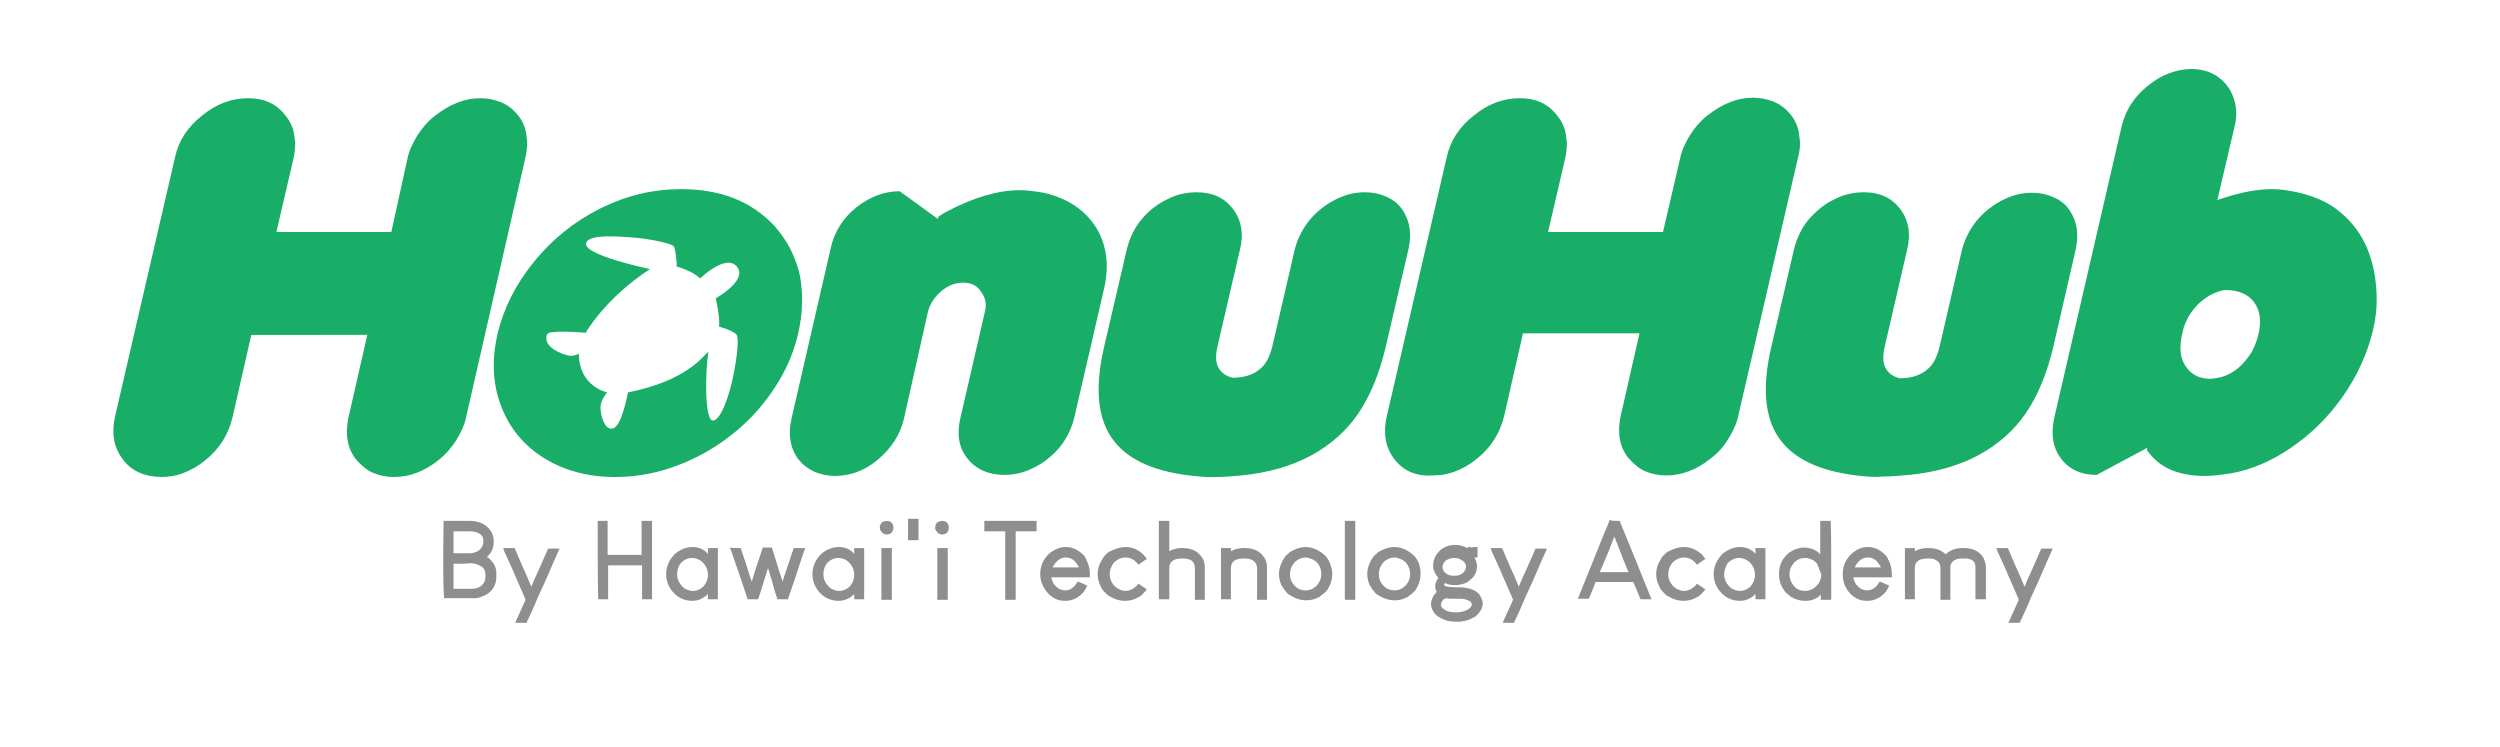 <?xml version="1.0" encoding="utf-8"?>
<!-- Generator: Adobe Illustrator 26.4.1, SVG Export Plug-In . SVG Version: 6.00 Build 0)  -->
<svg version="1.1" id="Layer_1" xmlns="http://www.w3.org/2000/svg" xmlns:xlink="http://www.w3.org/1999/xlink" x="0px" y="0px"
	 viewBox="0 0 478.5 142.9" style="enable-background:new 0 0 478.5 142.9;" xml:space="preserve">
<g style="enable-background:new    ;">
	<path style="fill:#8E8E8E;" d="M84.9,99.7c0.8,0,2.5,0,5,0c1.6,0,2.9,0.5,3.8,1.6c0.5,0.6,0.8,1.4,0.8,2.2c0,0.1,0,0.1,0,0.2
		c0,1.2-0.4,2.1-1.3,2.9l0,0c0.2,0.1,0.5,0.3,0.8,0.7c0.7,0.7,1,1.5,1,2.4c0,0.2,0,0.4,0,0.7c0,1.4-0.6,2.6-1.9,3.4
		c-0.6,0.3-1.1,0.5-1.2,0.5c-0.4,0.2-1,0.2-1.8,0.2c-1.1,0-2.8,0-5.1,0l0,0C84.8,112.2,84.8,107.2,84.9,99.7L84.9,99.7z M86.8,107.9
		c0,0.8,0,2.4,0,4.8c0.6,0,1.7,0,3.4,0c1.2,0,2-0.4,2.5-1.3c0.2-0.3,0.2-0.7,0.2-1.1c0-0.1,0-0.2,0-0.4c0-0.9-0.5-1.5-1.4-1.8
		c-0.4-0.2-1-0.3-1.6-0.3C89.2,107.9,88.2,107.9,86.8,107.9L86.8,107.9z M86.8,101.7c0,0.7,0,2.1,0,4.2c0.5,0,1.4,0,2.9,0
		c1.2,0,2.1-0.4,2.6-1.3c0.1-0.3,0.2-0.5,0.2-0.7c0-0.1,0-0.3,0-0.5c0-0.8-0.5-1.3-1.6-1.6c-0.3-0.1-0.8-0.1-1.3-0.1
		C89,101.7,88.1,101.7,86.8,101.7z"/>
	<path style="fill:#8E8E8E;" d="M98.5,104.9l0.1,0.2c0.3,0.8,0.8,1.9,1.5,3.5c0.3,0.6,0.8,1.8,1.6,3.7c0,0,0.2-0.4,0.4-1
		c0.3-0.7,0.8-1.7,1.4-3.1c0.2-0.5,0.7-1.6,1.4-3.2c0.4,0,1.1,0,2.2,0c-0.4,0.8-1.1,2.5-2.2,5c-0.3,0.7-0.9,2.1-1.9,4.2
		c-0.3,0.7-0.9,2.2-1.9,4.3c-0.1,0.1-0.2,0.4-0.3,0.7c-0.4,0-1.1,0-2.2,0l0,0c0.3-0.7,1-2.2,2-4.4c-0.3-0.8-1-2.3-2-4.6
		c-0.3-0.8-1-2.3-2.1-4.7c0-0.1-0.1-0.3-0.2-0.6C96.6,104.9,97.3,104.9,98.5,104.9z"/>
	<path style="fill:#8E8E8E;" d="M114.4,99.7c0.3,0,1,0,1.9,0l0,0c0,1.1,0,3.3,0,6.5c1.1,0,3.3,0,6.5,0c0-1.1,0-3.3,0-6.5l0,0
		c0.3,0,1,0,2,0l0,0c0,2.5,0,7.5,0,15l0,0c-0.3,0-1,0-1.9,0l0,0c0-1.1,0-3.3,0-6.5c-1.1,0-3.3,0-6.5,0c0,1.1,0,3.3,0,6.5l0,0
		c-0.3,0-1,0-1.9,0l0,0C114.4,112.2,114.4,107.2,114.4,99.7L114.4,99.7z"/>
	<path style="fill:#8E8E8E;" d="M132.6,104.7c1.1,0,2.1,0.4,2.9,1.3c0-0.2,0-0.6,0-1.1l0,0c0.3,0,1,0,1.9,0l0,0c0,1.6,0,4.9,0,9.8
		l0,0c-0.3,0-1,0-1.9,0l0,0c0-0.2,0-0.5,0-1c-0.8,0.8-1.8,1.3-3,1.3c-1.5,0-2.8-0.6-3.8-1.8c-0.8-1-1.2-2.1-1.2-3.3
		c0-1.5,0.6-2.8,1.7-3.9C130.3,105.1,131.4,104.7,132.6,104.7z M129.6,109.9c0,1.1,0.5,2,1.4,2.7c0.5,0.3,1,0.5,1.5,0.5
		c0,0,0.1,0,0.2,0c0.7,0,1.3-0.3,1.9-0.8c0.6-0.7,0.9-1.4,0.9-2.3c0-1.1-0.5-2-1.4-2.7c-0.5-0.3-1-0.5-1.5-0.5c0,0-0.1,0-0.2,0
		c-0.8,0-1.6,0.4-2.2,1.1C129.8,108.5,129.6,109.2,129.6,109.9z"/>
	<path style="fill:#8E8E8E;" d="M141.8,104.9l0.2,0.7c0.4,1.1,0.9,2.7,1.6,4.9c0,0.1,0.1,0.4,0.3,0.8c0.2-0.8,0.7-2.3,1.5-4.7
		c0.1-0.3,0.3-0.9,0.6-1.8c0.3,0,0.9,0,1.7,0l0.1,0.2c0.3,1,0.8,2.5,1.4,4.5c0.1,0.3,0.3,0.9,0.6,1.8c0,0,0.1-0.2,0.2-0.7
		c0.4-1.1,0.9-2.7,1.6-4.8c0.1-0.2,0.2-0.4,0.3-0.9c0.4,0,1.1,0,2.2,0c-0.3,0.8-0.8,2.4-1.6,4.8c-0.2,0.7-0.7,2.2-1.5,4.4
		c0,0.1-0.1,0.3-0.2,0.6c-0.3,0-1,0-2,0l-0.1-0.3c-0.3-0.9-0.6-1.8-0.8-2.7c-0.2-0.7-0.5-1.7-0.9-3l0,0c-0.2,0.7-0.7,2.2-1.4,4.5
		c-0.1,0.2-0.2,0.7-0.5,1.5c-0.3,0-1,0-2,0c0,0-0.1-0.2-0.2-0.6c-0.3-0.9-0.8-2.4-1.4-4.2c-0.3-0.8-0.8-2.3-1.6-4.6
		c0-0.1-0.1-0.2-0.2-0.5C140,104.9,140.7,104.9,141.8,104.9z"/>
	<path style="fill:#8E8E8E;" d="M160.6,104.7c1.1,0,2.1,0.4,2.9,1.3c0-0.2,0-0.6,0-1.1l0,0c0.3,0,1,0,1.9,0l0,0c0,1.6,0,4.9,0,9.8
		l0,0c-0.3,0-1,0-1.9,0l0,0c0-0.2,0-0.5,0-1c-0.8,0.8-1.8,1.3-3,1.3c-1.5,0-2.8-0.6-3.8-1.8c-0.8-1-1.2-2.1-1.2-3.3
		c0-1.5,0.6-2.8,1.7-3.9C158.3,105.1,159.4,104.7,160.6,104.7z M157.6,109.9c0,1.1,0.5,2,1.4,2.7c0.5,0.3,1,0.5,1.5,0.5
		c0,0,0.1,0,0.2,0c0.7,0,1.3-0.3,1.9-0.8c0.6-0.7,0.9-1.4,0.9-2.3c0-1.1-0.5-2-1.4-2.7c-0.5-0.3-1-0.5-1.5-0.5c0,0-0.1,0-0.2,0
		c-0.8,0-1.6,0.4-2.2,1.1C157.8,108.5,157.6,109.2,157.6,109.9z"/>
	<path style="fill:#8E8E8E;" d="M169.7,99.7L169.7,99.7c0.4,0,0.7,0.1,0.9,0.3c0.3,0.3,0.4,0.6,0.4,0.9c0,0,0,0,0,0.1
		c0,0.3-0.1,0.6-0.3,0.9c-0.3,0.3-0.6,0.4-0.9,0.4c0,0,0,0-0.1,0c-0.3,0-0.6-0.1-0.9-0.4c-0.1-0.2-0.2-0.3-0.3-0.4
		c-0.1-0.2-0.1-0.3-0.1-0.5c0,0,0,0,0-0.1c0-0.3,0.1-0.6,0.4-0.9l0.1-0.1C169.2,99.8,169.5,99.7,169.7,99.7z M170.7,104.9
		c0,1.6,0,4.9,0,9.9l0,0c-0.3,0-1,0-2,0c0-1.6,0-4.9,0-9.9C169.1,104.9,169.7,104.9,170.7,104.9z"/>
	<path style="fill:#8E8E8E;" d="M175.8,99.3c0,0.7,0,2.1,0,4.1l0,0c-0.3,0-1,0-2,0l0,0c0-0.7,0-2.1,0-4.1
		C174.2,99.3,174.8,99.3,175.8,99.3z"/>
	<path style="fill:#8E8E8E;" d="M180.3,99.7C180.3,99.7,180.4,99.7,180.3,99.7c0.4,0,0.7,0.1,0.9,0.3c0.3,0.3,0.4,0.6,0.4,0.9
		c0,0,0,0,0,0.1c0,0.3-0.1,0.6-0.3,0.9c-0.3,0.3-0.6,0.4-0.9,0.4c0,0,0,0-0.1,0c-0.3,0-0.6-0.1-0.9-0.4c-0.1-0.2-0.2-0.3-0.3-0.4
		c-0.1-0.2-0.1-0.3-0.1-0.5c0,0,0,0,0-0.1c0-0.3,0.1-0.6,0.4-0.9l0.1-0.1C179.8,99.8,180.1,99.7,180.3,99.7z M181.4,104.9
		c0,1.6,0,4.9,0,9.9l0,0c-0.3,0-1,0-2,0c0-1.6,0-4.9,0-9.9C179.7,104.9,180.3,104.9,181.4,104.9z"/>
	<path style="fill:#8E8E8E;" d="M198.4,99.7c0,0.3,0,1,0,2c-0.7,0-2,0-4,0c0,2.2,0,6.5,0,13.1c-0.3,0-1,0-2,0l0,0
		c0-2.2,0-6.5,0-13.1c-0.7,0-2,0-4,0c0-0.3,0-1,0-2C190.1,99.7,193.4,99.7,198.4,99.7z"/>
	<path style="fill:#8E8E8E;" d="M203.8,104.7c0,0,0.1,0,0.3,0c1,0,2,0.4,2.9,1.2c0.5,0.4,0.8,0.8,0.9,1.2c0.5,0.9,0.7,1.8,0.7,2.8
		c0,0.1,0,0.2,0,0.3c0,0.2,0,0.3,0,0.3c-1.6,0-4.1,0-7.4,0c0.2,0.7,0.4,1.3,0.8,1.6c0.5,0.6,1.2,0.9,1.9,0.9c0.9,0,1.6-0.5,2.2-1.4
		c0.1-0.2,0.2-0.3,0.2-0.3c1.2,0.5,1.8,0.8,1.8,0.8c-0.1,0.2-0.3,0.6-0.6,1.1c-1,1.2-2.2,1.8-3.6,1.8c0,0,0,0-0.1,0
		c-1.4,0-2.6-0.6-3.6-1.9c-0.7-1-1.1-2-1.1-3.2l0,0c0-1.6,0.6-3,1.9-4.1C202,105.1,202.9,104.7,203.8,104.7z M201.5,108.6
		c0.8,0,2.5,0,5,0l0,0c-0.1-0.3-0.4-0.7-0.8-1.2c-0.5-0.5-1.1-0.7-1.7-0.7c-0.9,0-1.7,0.5-2.3,1.5
		C201.6,108.3,201.5,108.4,201.5,108.6z"/>
	<path style="fill:#8E8E8E;" d="M215.4,104.7L215.4,104.7c1.1,0,2,0.3,2.9,1c0.2,0.1,0.3,0.3,0.6,0.5c0.2,0.3,0.4,0.5,0.5,0.6
		s0.1,0.2,0.1,0.2c-0.4,0.2-0.9,0.6-1.6,1.1c-0.1-0.1-0.2-0.3-0.4-0.5c-0.6-0.6-1.3-0.9-2.1-0.9c-0.7,0-1.4,0.3-2,0.8
		c-0.2,0.2-0.4,0.4-0.4,0.5c-0.4,0.6-0.6,1.2-0.6,1.9c0,0.7,0.2,1.4,0.7,2c0.2,0.2,0.3,0.4,0.5,0.5c0.5,0.4,1.2,0.7,1.8,0.7
		s1.2-0.2,1.7-0.6c0.1-0.1,0.3-0.2,0.5-0.4c0.1-0.1,0.2-0.3,0.3-0.4c0.3,0.2,0.8,0.6,1.6,1.1c-0.1,0.2-0.3,0.4-0.5,0.6
		s-0.4,0.4-0.5,0.5c-0.2,0.2-0.4,0.3-0.6,0.4c-0.8,0.5-1.7,0.7-2.6,0.7c0,0,0,0-0.1,0c-0.9,0-1.8-0.3-2.7-0.8
		c-0.2-0.1-0.3-0.2-0.5-0.3c-0.2-0.2-0.4-0.4-0.6-0.6c-0.3-0.3-0.5-0.6-0.6-0.8c-0.1-0.2-0.2-0.5-0.4-0.9c-0.2-0.6-0.3-1.1-0.3-1.6
		c0,0,0-0.1,0-0.2c0-0.8,0.2-1.5,0.6-2.3c0.1-0.2,0.3-0.4,0.4-0.7c0.1-0.2,0.3-0.4,0.5-0.6c0.3-0.3,0.5-0.5,0.7-0.6
		C213.5,105,214.5,104.7,215.4,104.7z"/>
	<path style="fill:#8E8E8E;" d="M221.8,99.7c0.3,0,1,0,2,0c0,1,0,2.9,0,5.8c0.4-0.2,0.8-0.4,1.4-0.5c0.3-0.1,0.7-0.1,1.1-0.1h0.1
		c1.8,0,3,0.7,3.8,2c0.3,0.5,0.4,1.1,0.4,1.9c0,1.3,0,3.3,0,6l0,0c-0.3,0-1,0-1.9,0l0,0c0-1,0-3,0-6c0-0.8-0.3-1.4-1-1.7
		c-0.3-0.1-0.7-0.2-1.2-0.2c0,0-0.1,0-0.2,0c-0.8,0-1.4,0.1-1.8,0.4c-0.5,0.3-0.7,0.8-0.7,1.5c0,1.3,0,3.3,0,5.9c-0.3,0-1,0-2,0
		C221.8,112.2,221.8,107.2,221.8,99.7z"/>
	<path style="fill:#8E8E8E;" d="M238.2,104.9c0,0,0,0,0.1,0c1.8,0,3,0.7,3.8,2c0.3,0.5,0.4,1.1,0.4,1.9c0,1.3,0,3.3,0,6l0,0
		c-0.3,0-1,0-1.9,0l0,0c0-1,0-3,0-6c0-0.8-0.4-1.4-1.1-1.7c-0.3-0.1-0.7-0.2-1.2-0.2c0,0-0.1,0-0.2,0c-0.8,0-1.4,0.1-1.8,0.4
		c-0.5,0.3-0.7,0.8-0.7,1.5c0,1.3,0,3.3,0,5.9l0,0c-0.3,0-1,0-1.9,0l0,0c0-1.6,0-4.9,0-9.8l0,0c0.3,0,1,0,1.9,0l0,0
		c0,0.1,0,0.3,0,0.6c0.4-0.2,0.8-0.4,1.4-0.5C237.4,104.9,237.7,104.9,238.2,104.9z"/>
	<path style="fill:#8E8E8E;" d="M249.9,104.7c1.1,0,2.1,0.4,3.1,1.1c0.1,0.1,0.3,0.3,0.6,0.5c0.5,0.5,0.8,1.1,1,1.6
		c0.2,0.6,0.4,1.3,0.4,1.9c0,0.9-0.2,1.7-0.6,2.5c-0.2,0.3-0.3,0.6-0.6,0.9s-0.5,0.5-0.7,0.6c-0.2,0.2-0.4,0.3-0.5,0.4
		c-0.8,0.5-1.7,0.7-2.6,0.7c0,0,0,0-0.1,0c-0.9,0-1.8-0.3-2.7-0.8c-0.2-0.1-0.3-0.2-0.5-0.3c-0.3-0.2-0.5-0.4-0.6-0.6
		s-0.3-0.3-0.4-0.5c-0.1-0.2-0.2-0.4-0.4-0.6c-0.3-0.7-0.5-1.4-0.5-2.1c0,0,0-0.1,0-0.2c0-0.8,0.2-1.5,0.6-2.3
		c0.1-0.2,0.2-0.4,0.4-0.7c0.1-0.2,0.3-0.4,0.5-0.6c0.3-0.3,0.6-0.5,0.7-0.6C248,105,248.9,104.7,249.9,104.7z M246.9,109.9
		c0,0.7,0.2,1.4,0.7,2c0.2,0.2,0.4,0.4,0.5,0.5c0.5,0.4,1.1,0.6,1.8,0.6c0.8,0,1.5-0.3,2.1-0.9c0.2-0.2,0.4-0.5,0.5-0.7
		c0.3-0.5,0.4-1,0.4-1.6l0,0c0-0.8-0.3-1.5-0.8-2.1c-0.2-0.2-0.4-0.4-0.5-0.4c-0.1-0.1-0.2-0.2-0.3-0.2c-0.5-0.2-0.9-0.4-1.4-0.4
		c-0.7,0-1.4,0.3-2,0.8c-0.2,0.2-0.3,0.4-0.4,0.5C247.1,108.6,246.9,109.2,246.9,109.9z"/>
	<path style="fill:#8E8E8E;" d="M259.4,99.7L259.4,99.7c0,2.5,0,7.5,0,15.1l0,0c-0.3,0-1,0-2,0l0,0c0-2.5,0-7.5,0-15.1l0,0
		C257.8,99.7,258.4,99.7,259.4,99.7z"/>
	<path style="fill:#8E8E8E;" d="M266.9,104.7c1.1,0,2.1,0.4,3.1,1.1c0.1,0.1,0.3,0.3,0.6,0.5c0.5,0.5,0.8,1.1,1,1.6
		c0.2,0.6,0.3,1.3,0.3,1.9c0,0.9-0.2,1.7-0.6,2.5c-0.2,0.3-0.3,0.6-0.6,0.9c-0.3,0.3-0.5,0.5-0.7,0.6c-0.2,0.2-0.4,0.3-0.5,0.4
		c-0.8,0.5-1.7,0.7-2.6,0.7c0,0,0,0-0.1,0c-0.9,0-1.8-0.3-2.7-0.8c-0.2-0.1-0.3-0.2-0.5-0.3c-0.3-0.2-0.5-0.4-0.6-0.6
		s-0.3-0.3-0.4-0.5s-0.2-0.4-0.4-0.6c-0.3-0.7-0.5-1.4-0.5-2.1c0,0,0-0.1,0-0.2c0-0.8,0.2-1.5,0.6-2.3c0.1-0.2,0.2-0.4,0.4-0.7
		c0.1-0.2,0.3-0.4,0.5-0.6c0.3-0.3,0.6-0.5,0.7-0.6C265,105,265.9,104.7,266.9,104.7z M263.9,109.9c0,0.7,0.2,1.4,0.7,2
		c0.2,0.2,0.4,0.4,0.5,0.5c0.5,0.4,1.1,0.6,1.8,0.6c0.8,0,1.5-0.3,2.1-0.9c0.2-0.2,0.4-0.5,0.5-0.7c0.3-0.5,0.4-1,0.4-1.6l0,0
		c0-0.8-0.3-1.5-0.8-2.1c-0.2-0.2-0.4-0.4-0.5-0.4c-0.1-0.1-0.2-0.2-0.3-0.2c-0.5-0.2-0.9-0.4-1.4-0.4c-0.7,0-1.4,0.3-2,0.8
		c-0.2,0.2-0.3,0.4-0.4,0.5C264.1,108.6,263.9,109.2,263.9,109.9z"/>
	<path style="fill:#8E8E8E;" d="M282.4,104.7c0.1,0,0.2,0,0.4,0l0,0c0,0.3,0,1,0,2l0,0c-0.1,0-0.2,0-0.4,0c-0.1,0-0.2,0-0.2,0
		c0.3,0.5,0.5,1.1,0.5,1.7c0,0.7-0.2,1.4-0.7,2c-0.1,0.1-0.2,0.3-0.5,0.5c-0.4,0.4-0.9,0.7-1.3,0.8c-0.6,0.2-1.2,0.3-1.8,0.3
		c-0.6,0-1.2-0.1-1.8-0.4c-0.1,0.1-0.2,0.2-0.2,0.3c0,0.2,0.2,0.3,0.7,0.4c0.3,0,0.8,0.1,1.3,0.1c0.2,0,0.5,0,0.9,0
		c1.3,0,2.4,0.3,3.2,0.8c0.1,0.1,0.3,0.2,0.5,0.4c0.2,0.2,0.3,0.4,0.4,0.6c0.2,0.4,0.4,0.9,0.4,1.3c0,0.7-0.3,1.3-0.8,1.9
		c-0.2,0.2-0.4,0.4-0.5,0.5c-0.2,0.2-0.5,0.3-0.7,0.4s-0.4,0.2-0.6,0.3c-0.2,0.1-0.5,0.1-0.7,0.2c-0.5,0.1-1,0.2-1.5,0.2
		c-0.1,0-0.2,0-0.3,0c-0.8,0-1.6-0.1-2.3-0.4c-0.3-0.1-0.6-0.3-0.8-0.4c-0.2-0.1-0.4-0.2-0.6-0.4c-0.3-0.2-0.4-0.4-0.5-0.5
		c-0.1-0.2-0.2-0.3-0.3-0.5c-0.2-0.4-0.3-0.8-0.3-1.2c0,0,0-0.1,0-0.2c0-0.2,0.1-0.5,0.2-0.8c0.1-0.2,0.2-0.4,0.3-0.6
		c0.1-0.1,0.2-0.3,0.4-0.5c0,0,0.1-0.1,0.2-0.2c-0.2-0.3-0.3-0.6-0.3-1c0,0,0,0,0-0.1c0-0.5,0.2-1,0.6-1.6c-0.3-0.3-0.4-0.5-0.5-0.7
		c-0.1-0.1-0.2-0.3-0.3-0.6c-0.2-0.4-0.2-0.8-0.2-1.1v-0.1c0-0.6,0.2-1.2,0.6-1.9c0.1-0.1,0.2-0.3,0.4-0.5c0.2-0.3,0.4-0.4,0.5-0.5
		c0.2-0.2,0.5-0.3,0.8-0.5c0.6-0.3,1.3-0.4,1.9-0.4h0.1c0.8,0,1.5,0.2,2.2,0.6c0.2-0.1,0.3-0.2,0.4-0.3
		C281.4,104.9,281.9,104.7,282.4,104.7z M275.8,115.8L275.8,115.8c0,0.3,0.2,0.6,0.7,0.9c0.6,0.4,1.3,0.5,2.2,0.5h0.1
		c0.8,0,1.5-0.2,2.1-0.5c0.1-0.1,0.3-0.2,0.4-0.3c0.3-0.3,0.4-0.5,0.4-0.7c0-0.3-0.2-0.6-0.7-0.8c-0.2-0.1-0.4-0.1-0.6-0.2
		c-0.4-0.1-0.7-0.1-1.1-0.1c-0.3,0-0.6,0-1.2,0c-0.5,0-1,0-1.4-0.1c-0.1,0.1-0.3,0.2-0.4,0.2C276,115.1,275.8,115.4,275.8,115.8z
		 M276.1,108.5c0,0.5,0.2,0.9,0.6,1.2c0.5,0.4,1,0.5,1.6,0.5c0,0,0,0,0.1,0c0.5,0,1-0.1,1.4-0.4c0.4-0.2,0.6-0.6,0.7-0.9
		c0-0.1,0.1-0.3,0.1-0.4c0-0.5-0.2-0.9-0.7-1.2c-0.5-0.4-1-0.5-1.6-0.5s-1.1,0.2-1.6,0.5C276.3,107.7,276.1,108.1,276.1,108.5z"/>
	<path style="fill:#8E8E8E;" d="M287.5,104.9l0.1,0.2c0.3,0.8,0.8,1.9,1.5,3.5c0.3,0.6,0.8,1.8,1.6,3.7c0,0,0.2-0.4,0.4-1
		c0.3-0.7,0.8-1.7,1.4-3.1c0.2-0.5,0.7-1.6,1.4-3.2c0.4,0,1.1,0,2.2,0c-0.4,0.8-1.1,2.5-2.2,5c-0.3,0.7-0.9,2.1-1.9,4.2
		c-0.3,0.7-0.9,2.2-1.9,4.3c-0.1,0.1-0.2,0.4-0.3,0.7c-0.4,0-1.1,0-2.2,0l0,0c0.3-0.7,1-2.2,2-4.4c-0.3-0.8-1-2.3-2-4.6
		c-0.3-0.8-1-2.3-2.1-4.7c0-0.1-0.1-0.3-0.2-0.6C285.6,104.9,286.4,104.9,287.5,104.9z"/>
	<path style="fill:#8E8E8E;" d="M310,99.7c0,0,0.3,0.7,0.9,2.2c1.2,2.9,2.9,7.1,5.2,12.8l0,0c-0.4,0-1.1,0-2.1,0
		c0,0-0.1-0.2-0.3-0.7c-0.2-0.6-0.6-1.4-1.1-2.6c-1.2,0-3.6,0-7.2,0c-0.2,0.5-0.6,1.6-1.3,3.2c-0.4,0-1.1,0-2.1,0
		c0.9-2.2,2.6-6.4,5.2-12.9c0.2-0.4,0.5-1.1,0.9-2.2C308.4,99.7,309,99.7,310,99.7z M306.2,109.5c0.9,0,2.8,0,5.5,0
		c-0.5-1.1-1.4-3.4-2.7-6.8c0,0-0.4,0.9-1.1,2.8C307.5,106.4,307,107.7,306.2,109.5z"/>
	<path style="fill:#8E8E8E;" d="M322.3,104.7L322.3,104.7c1,0,2,0.3,2.9,1c0.2,0.1,0.4,0.3,0.6,0.5c0.2,0.3,0.4,0.5,0.5,0.6
		s0.1,0.2,0.1,0.2c-0.4,0.2-0.9,0.6-1.6,1.1c-0.1-0.1-0.2-0.3-0.4-0.5c-0.6-0.6-1.3-0.9-2.1-0.9c-0.7,0-1.4,0.3-2,0.8
		c-0.2,0.2-0.3,0.4-0.4,0.5c-0.4,0.6-0.6,1.2-0.6,1.9c0,0.7,0.2,1.4,0.7,2c0.2,0.2,0.3,0.4,0.5,0.5c0.5,0.4,1.2,0.7,1.8,0.7
		c0.6,0,1.2-0.2,1.7-0.6c0.1-0.1,0.3-0.2,0.5-0.4c0.1-0.1,0.2-0.3,0.3-0.4c0.3,0.2,0.8,0.6,1.6,1.1c-0.1,0.2-0.3,0.4-0.5,0.6
		s-0.4,0.4-0.5,0.5c-0.2,0.2-0.4,0.3-0.6,0.4c-0.8,0.5-1.7,0.7-2.6,0.7c0,0,0,0-0.1,0c-0.9,0-1.8-0.3-2.7-0.8
		c-0.2-0.1-0.3-0.2-0.5-0.3c-0.2-0.2-0.4-0.4-0.6-0.6c-0.3-0.3-0.5-0.6-0.6-0.8c-0.1-0.2-0.2-0.5-0.4-0.9c-0.2-0.6-0.3-1.1-0.3-1.6
		c0,0,0-0.1,0-0.2c0-0.8,0.2-1.5,0.6-2.3c0.1-0.2,0.3-0.4,0.4-0.7c0.1-0.2,0.3-0.4,0.5-0.6c0.3-0.3,0.5-0.5,0.7-0.6
		C320.4,105,321.3,104.7,322.3,104.7z"/>
	<path style="fill:#8E8E8E;" d="M333.1,104.7c1.1,0,2.1,0.4,2.9,1.3c0-0.2,0-0.6,0-1.1l0,0c0.3,0,1,0,1.9,0l0,0c0,1.6,0,4.9,0,9.8
		l0,0c-0.3,0-1,0-1.9,0l0,0c0-0.2,0-0.5,0-1c-0.8,0.8-1.8,1.3-3,1.3c-1.5,0-2.8-0.6-3.8-1.8c-0.8-1-1.2-2.1-1.2-3.3
		c0-1.5,0.6-2.8,1.7-3.9C330.8,105.1,331.9,104.7,333.1,104.7z M330,109.9c0,1.1,0.5,2,1.4,2.7c0.5,0.3,1,0.5,1.5,0.5
		c0,0,0.1,0,0.2,0c0.7,0,1.3-0.3,1.9-0.8c0.6-0.7,0.9-1.4,0.9-2.3c0-1.1-0.5-2-1.4-2.7c-0.5-0.3-1-0.5-1.5-0.5c0,0-0.1,0-0.2,0
		c-0.8,0-1.6,0.4-2.2,1.1C330.3,108.5,330,109.2,330,109.9z"/>
	<path style="fill:#8E8E8E;" d="M350.5,114.8c-0.3,0-1,0-2,0c0-0.2,0-0.5,0-1c-0.1,0.1-0.2,0.2-0.3,0.3c-0.2,0.2-0.4,0.3-0.6,0.4
		s-0.4,0.2-0.7,0.3c-0.5,0.2-1,0.2-1.3,0.2h-0.1c-0.9,0-1.7-0.2-2.6-0.7c-0.2-0.1-0.3-0.2-0.5-0.4c-0.2-0.1-0.4-0.3-0.7-0.6
		c-0.2-0.3-0.4-0.6-0.6-0.9c-0.4-0.8-0.6-1.6-0.6-2.5c0-0.7,0.1-1.3,0.3-1.9c0.2-0.5,0.5-1.1,1-1.6c0.2-0.2,0.4-0.4,0.5-0.5
		c0.9-0.7,2-1.1,3.1-1.1l0,0c0.9,0,1.8,0.3,2.6,0.9c0.2,0.2,0.3,0.3,0.4,0.4c0-1.1,0-3.2,0-6.4c0.3,0,1,0,2,0
		C350.5,102.2,350.5,107.2,350.5,114.8z M347.8,107.9c-0.1-0.1-0.2-0.2-0.4-0.4c-0.2-0.2-0.4-0.3-0.6-0.4c-0.5-0.2-0.9-0.3-1.3-0.3
		c-0.9,0-1.6,0.3-2.2,1c-0.5,0.6-0.8,1.3-0.8,2.1l0,0c0,0.5,0.1,0.9,0.3,1.4c0.1,0.2,0.3,0.5,0.5,0.8c0.6,0.7,1.3,1,2.2,1
		c0.4,0,0.8-0.1,1.3-0.3c0.2-0.1,0.3-0.2,0.6-0.4c0,0,0.1-0.1,0.2-0.2c0.2-0.2,0.3-0.3,0.4-0.4c0.4-0.6,0.6-1.2,0.6-1.9l0,0
		C348.4,109.5,348.2,108.9,347.8,107.9z"/>
	<path style="fill:#8E8E8E;" d="M357.3,104.7c0,0,0.1,0,0.3,0c1,0,2,0.4,2.9,1.2c0.5,0.4,0.8,0.8,0.9,1.2c0.5,0.9,0.7,1.8,0.7,2.8
		c0,0.1,0,0.2,0,0.3c0,0.2,0,0.3,0,0.3c-1.6,0-4.1,0-7.4,0c0.2,0.7,0.4,1.3,0.8,1.6c0.5,0.6,1.2,0.9,1.9,0.9c0.9,0,1.6-0.5,2.2-1.4
		c0.1-0.2,0.2-0.3,0.2-0.3c1.2,0.5,1.8,0.8,1.8,0.8c-0.1,0.2-0.3,0.6-0.6,1.1c-1,1.2-2.2,1.8-3.6,1.8c0,0,0,0-0.1,0
		c-1.4,0-2.6-0.6-3.6-1.9c-0.7-1-1-2-1-3.2l0,0c0-1.6,0.6-3,1.9-4.1C355.5,105.1,356.4,104.7,357.3,104.7z M355,108.6
		c0.8,0,2.5,0,5,0l0,0c-0.1-0.3-0.4-0.7-0.8-1.2c-0.5-0.5-1.1-0.7-1.7-0.7c-0.9,0-1.7,0.5-2.3,1.5
		C355.1,108.3,355.1,108.4,355,108.6z"/>
	<path style="fill:#8E8E8E;" d="M369.1,104.9c0,0,0,0,0.1,0c1.3,0,2.4,0.4,3.2,1.2c0.8-0.8,1.9-1.2,3.2-1.2c0.1,0,0.2,0,0.3,0
		c1.8,0,3.1,0.7,3.8,2c0.2,0.5,0.4,1.1,0.4,1.6c0,1.4,0,3.5,0,6.2l0,0c-0.3,0-1,0-2,0l0,0c0-1,0-3.1,0-6.2c0-0.8-0.4-1.3-1.2-1.5
		c-0.2-0.1-0.6-0.1-1-0.1c-0.1,0-0.2,0-0.4,0c-1.1,0-1.8,0.4-2.1,1.1c-0.1,0.2-0.1,0.4-0.1,0.7c0,1.4,0,3.4,0,6.1l0,0
		c-0.3,0-1,0-1.9,0l0,0c0-1,0-3,0-6c0-0.7-0.2-1.2-0.7-1.5c-0.4-0.3-0.9-0.4-1.5-0.4c0,0-0.1,0-0.2,0c-0.8,0-1.4,0.1-1.8,0.4
		c-0.5,0.3-0.7,0.8-0.7,1.5c0,1.3,0,3.3,0,5.9l0,0c-0.3,0-1,0-1.9,0l0,0c0-1.6,0-4.9,0-9.8l0,0c0.3,0,1,0,1.9,0l0,0
		c0,0.1,0,0.3,0,0.6c0.4-0.2,0.8-0.4,1.4-0.5C368.3,104.9,368.7,104.9,369.1,104.9z"/>
	<path style="fill:#8E8E8E;" d="M384.3,104.9l0.1,0.2c0.3,0.8,0.8,1.9,1.5,3.5c0.3,0.6,0.8,1.8,1.6,3.7c0,0,0.2-0.4,0.4-1
		c0.3-0.7,0.8-1.7,1.4-3.1c0.2-0.5,0.7-1.6,1.4-3.2c0.4,0,1.1,0,2.2,0c-0.4,0.8-1.1,2.5-2.2,5c-0.3,0.7-0.9,2.1-1.9,4.2
		c-0.3,0.7-0.9,2.2-1.9,4.3c-0.1,0.1-0.2,0.4-0.3,0.7c-0.4,0-1.1,0-2.2,0l0,0c0.3-0.7,1-2.2,2-4.4c-0.3-0.8-1-2.3-2-4.6
		c-0.3-0.8-1-2.3-2.1-4.7c0-0.1-0.1-0.3-0.2-0.6C382.4,104.9,383.2,104.9,384.3,104.9z"/>
</g>
<path style="fill:#18ae67;" d="M23.5,87.9c-1.7-2.2-2.2-4.9-1.5-8.1l11.5-49.7c0.7-3.2,2.4-5.8,5.2-8c2.7-2.2,5.6-3.3,8.8-3.3
	c3.1,0,5.5,1.1,7.2,3.4c0.6,0.7,1,1.5,1.3,2.3s0.4,1.8,0.5,2.8c0,1-0.1,2-0.3,2.9l-3.3,14.2h22L78,30.3c0.3-1.5,1-2.9,1.9-4.4
	c0.9-1.4,2-2.7,3.3-3.7c2.8-2.2,5.7-3.4,8.7-3.4c1.5,0,2.8,0.3,4.1,0.8c1.3,0.6,2.3,1.4,3.1,2.4c0.6,0.7,1,1.5,1.3,2.3
	s0.4,1.8,0.5,2.8c0,1-0.1,2-0.3,2.9L89.2,79.9c-0.3,1.5-1,2.9-1.9,4.4c-0.9,1.4-2,2.7-3.3,3.7c-2.7,2.2-5.6,3.3-8.6,3.3
	c-1.5,0-2.8-0.3-4-0.8s-2.2-1.4-3.2-2.5c-1.7-2.1-2.2-4.8-1.5-8.1l3.6-15.8H48.1l-3.6,15.8c-0.8,3.3-2.5,6-5.1,8.1
	c-1.3,1.1-2.7,1.9-4.2,2.5s-3,0.8-4.4,0.8C27.5,91.2,25.1,90.1,23.5,87.9z"/>
<path style="fill:#18ae67;" d="M152.8,87.9c-1.6-2.2-2-4.8-1.3-7.8l7.5-32.6c0.7-3.2,2.4-5.8,4.9-7.8s5.3-3.1,8.3-3.1l7.3,5.3
	l0.1-0.4c0.3-0.2,0.8-0.6,1.6-1c5.1-2.7,9.8-4.1,14.1-4.1c1.2,0,2.7,0.2,4.5,0.5c3,0.7,5.5,1.9,7.5,3.7s3.3,3.9,4,6.4
	s0.7,5.1,0.1,7.9L205.6,80c-0.5,2-1.4,3.9-2.7,5.5s-3,3-4.8,3.9c-1.9,1-3.8,1.5-5.8,1.5c-3,0-5.4-1-7.1-3.1
	c-1.7-2.1-2.1-4.7-1.4-7.7l4.7-20.4c0.4-1.5,0.1-2.8-0.7-3.8c-0.7-1.2-1.9-1.8-3.4-1.8s-2.9,0.5-4.2,1.6c-1.4,1.2-2.2,2.5-2.6,4
	L173,80.2c-0.7,3-2.4,5.6-5,7.8c-2.5,2.1-5.3,3.1-8.3,3.1C156.8,91,154.5,90,152.8,87.9z"/>
<path style="fill:#18ae67;" d="M227.6,91c-7.3-0.9-12.2-3.3-14.9-7.3s-3.1-9.8-1.4-17.2l4.4-18.9c0.5-2,1.4-3.9,2.7-5.5s3-3,4.9-3.9
	c1.9-1,3.8-1.4,5.8-1.4c3,0,5.3,1.1,6.9,3.2c1.6,2.1,2.1,4.8,1.3,7.9L233,66.4c-0.4,1.8-0.3,3.2,0.3,4.1c0.5,0.9,1.4,1.5,2.6,1.8
	c2.3,0,4.1-0.6,5.4-1.8c1-0.8,1.7-2.2,2.2-4.1l4.3-18.6c0.5-2,1.4-3.8,2.7-5.5c1.4-1.7,3-3,4.9-4s3.8-1.5,5.8-1.5s3.7,0.5,5.2,1.4
	s2.4,2.3,3,3.9c0.6,1.6,0.6,3.5,0.2,5.5l-4.4,18.9c-1.2,5-2.9,9.2-5.2,12.6c-2.3,3.4-5.4,6.1-9.1,8.1c-3.7,2-8.2,3.3-13.3,3.8
	c-2,0.2-3.7,0.3-5,0.3C231.2,91.4,229.5,91.2,227.6,91z"/>
<path style="fill:#18ae67;" d="M266.9,87.9c-1.7-2.2-2.2-4.9-1.5-8.1l11.5-49.7c0.7-3.2,2.4-5.8,5.2-8c2.7-2.2,5.6-3.3,8.8-3.3
	c3.1,0,5.5,1.1,7.2,3.4c0.6,0.7,1,1.5,1.3,2.3s0.4,1.8,0.5,2.8c0,1-0.1,2-0.3,2.9l-3.3,14.2h22l3.3-14.2c0.3-1.5,1-2.9,1.9-4.4
	c0.9-1.4,2-2.7,3.3-3.7c2.8-2.2,5.7-3.4,8.7-3.4c1.5,0,2.8,0.3,4.1,0.8c1.3,0.6,2.3,1.4,3.1,2.4c0.6,0.7,1,1.5,1.3,2.3
	s0.4,1.8,0.5,2.8s-0.1,2-0.3,2.9l-11.5,49.7c-0.3,1.5-1,2.9-1.9,4.4s-2,2.7-3.3,3.7c-2.7,2.2-5.6,3.3-8.6,3.3c-1.5,0-2.8-0.3-4-0.8
	s-2.2-1.4-3.2-2.5c-1.7-2.1-2.2-4.8-1.5-8.1l3.6-15.8h-22.3l-3.6,15.8c-0.8,3.3-2.5,6-5.1,8.1c-1.3,1.1-2.7,1.9-4.2,2.5
	s-3,0.8-4.4,0.8C271,91.2,268.6,90.1,266.9,87.9z"/>
<path style="fill:#18ae67;" d="M355.3,91c-7.3-0.9-12.2-3.3-14.9-7.3c-2.7-4-3.1-9.8-1.4-17.2l4.4-18.9c0.5-2,1.4-3.9,2.7-5.5
	c1.4-1.6,3-3,4.9-3.9c1.9-1,3.8-1.4,5.8-1.4c3,0,5.3,1.1,6.9,3.2c1.6,2.1,2.1,4.8,1.3,7.9l-4.3,18.6c-0.4,1.8-0.3,3.2,0.3,4.1
	c0.5,0.9,1.4,1.5,2.6,1.8c2.3,0,4.1-0.6,5.4-1.8c1-0.8,1.7-2.2,2.2-4.1l4.3-18.6c0.5-2,1.4-3.8,2.7-5.5c1.4-1.7,3-3,4.9-4
	s3.8-1.5,5.8-1.5s3.7,0.5,5.2,1.4s2.4,2.3,3,3.9c0.6,1.6,0.6,3.5,0.2,5.5L393,66.4c-1.2,5-2.9,9.2-5.2,12.6
	c-2.3,3.4-5.4,6.1-9.1,8.1s-8.2,3.3-13.3,3.8c-2,0.2-3.7,0.3-5,0.3C358.8,91.4,357.2,91.2,355.3,91z"/>
<path style="fill:#18ae67;" d="M453.1,47.6c-1.2-2.9-3-5.2-5.3-7.1s-5.2-3.1-8.6-3.8c-1.5-0.3-2.9-0.5-4.3-0.5
	c-2.6,0-5.5,0.5-8.7,1.5c-1,0.3-1.6,0.5-1.8,0.6l3.3-14.1c0.5-2,0.4-3.8-0.2-5.5s-1.6-3-3-4s-3.2-1.5-5.2-1.5
	c-3,0.1-5.8,1.2-8.3,3.3c-2.6,2.1-4.2,4.7-4.9,7.6l-12.9,55.8c-0.7,3.2-0.3,5.8,1.3,7.9c1.6,2.1,3.9,3.1,6.8,3.1l9.7-5.2l-0.1,0.4
	c2.3,3.4,6,5,11.2,5c1.3,0,2.9-0.2,4.9-0.5c3.9-0.7,7.7-2.3,11.5-4.9s7.1-5.8,9.9-9.8s4.7-8.2,5.8-12.7c0.4-1.8,0.7-3.7,0.7-5.7
	C454.9,53.8,454.3,50.5,453.1,47.6z M432.2,64.3c-0.4,1.4-0.9,2.7-1.7,3.8c-0.8,1.1-1.7,2.1-2.7,2.8c-1,0.7-2.1,1.2-3.2,1.4
	c-0.7,0.1-1.2,0.2-1.6,0.2c-2,0-3.6-0.8-4.6-2.3c-1.1-1.5-1.3-3.5-0.8-6c0.2-0.8,0.3-1.4,0.5-1.9c0.7-1.9,1.8-3.4,3.2-4.6
	c1.4-1.2,2.9-1.9,4.5-2.2c2.6,0,4.5,0.8,5.6,2.3C432.6,59.4,432.9,61.5,432.2,64.3z"/>
<path style="fill:#18ae67;" d="M153.1,52.7c-0.4-1.7-1-3.4-1.8-5s-1.9-3.1-3.1-4.5c-2.1-2.2-4.6-4-7.6-5.2s-6.4-1.8-10.2-1.8
	c-5.3,0-10.5,1.2-15.5,3.7s-9.2,5.9-12.7,10.2s-5.8,8.9-7,13.9c-1.1,5-0.9,9.5,0.7,13.7s4.3,7.5,8.1,9.9s8.4,3.7,13.7,3.7
	c5.4,0,10.6-1.3,15.6-3.8c3.4-1.7,6.4-3.8,9.1-6.3c2.7-2.5,4.9-5.3,6.7-8.3s3-6.1,3.7-9.2c0.4-1.9,0.7-3.7,0.7-5.6
	C153.6,56.3,153.4,54.5,153.1,52.7z M137.6,62.5c0,0,2.9,0.8,3.4,1.6c0.6,1.2-0.3,6.5-1,9.4c-0.7,2.8-2.1,7-3.6,7
	c-1.6-0.2-1.4-9.8-0.8-13.2c-0.9,0.7-4.1,5.6-15.4,7.8c0,0-1.2,6.6-2.9,6.9c-1.6,0.4-2.2-2.4-2.3-3.2c-0.1-0.8-0.3-1.8,1.2-3.7
	c0,0-5.4-1.1-5.4-7.4c0,0-0.7,0.4-1.6,0.4s-4.3-1.2-4.6-3c-0.2-1.8,0.8-1.4,2-1.6c1.2-0.1,4.8,0.1,5.5,0.2c0,0,3.6-6.5,12.3-12.2
	c0,0-13-2.7-12.2-5c0.5-1.8,6.6-1.2,9.5-1c3,0.3,7,1.1,7.3,1.7c0.3,0.6,0.6,3.3,0.5,3.8c0,0,3.2,0.9,4.5,2.3c0,0,5-4.9,7.1-2.2
	c2,2.6-4.1,6-4.1,6S137.9,61.1,137.6,62.5z"/>
</svg>
